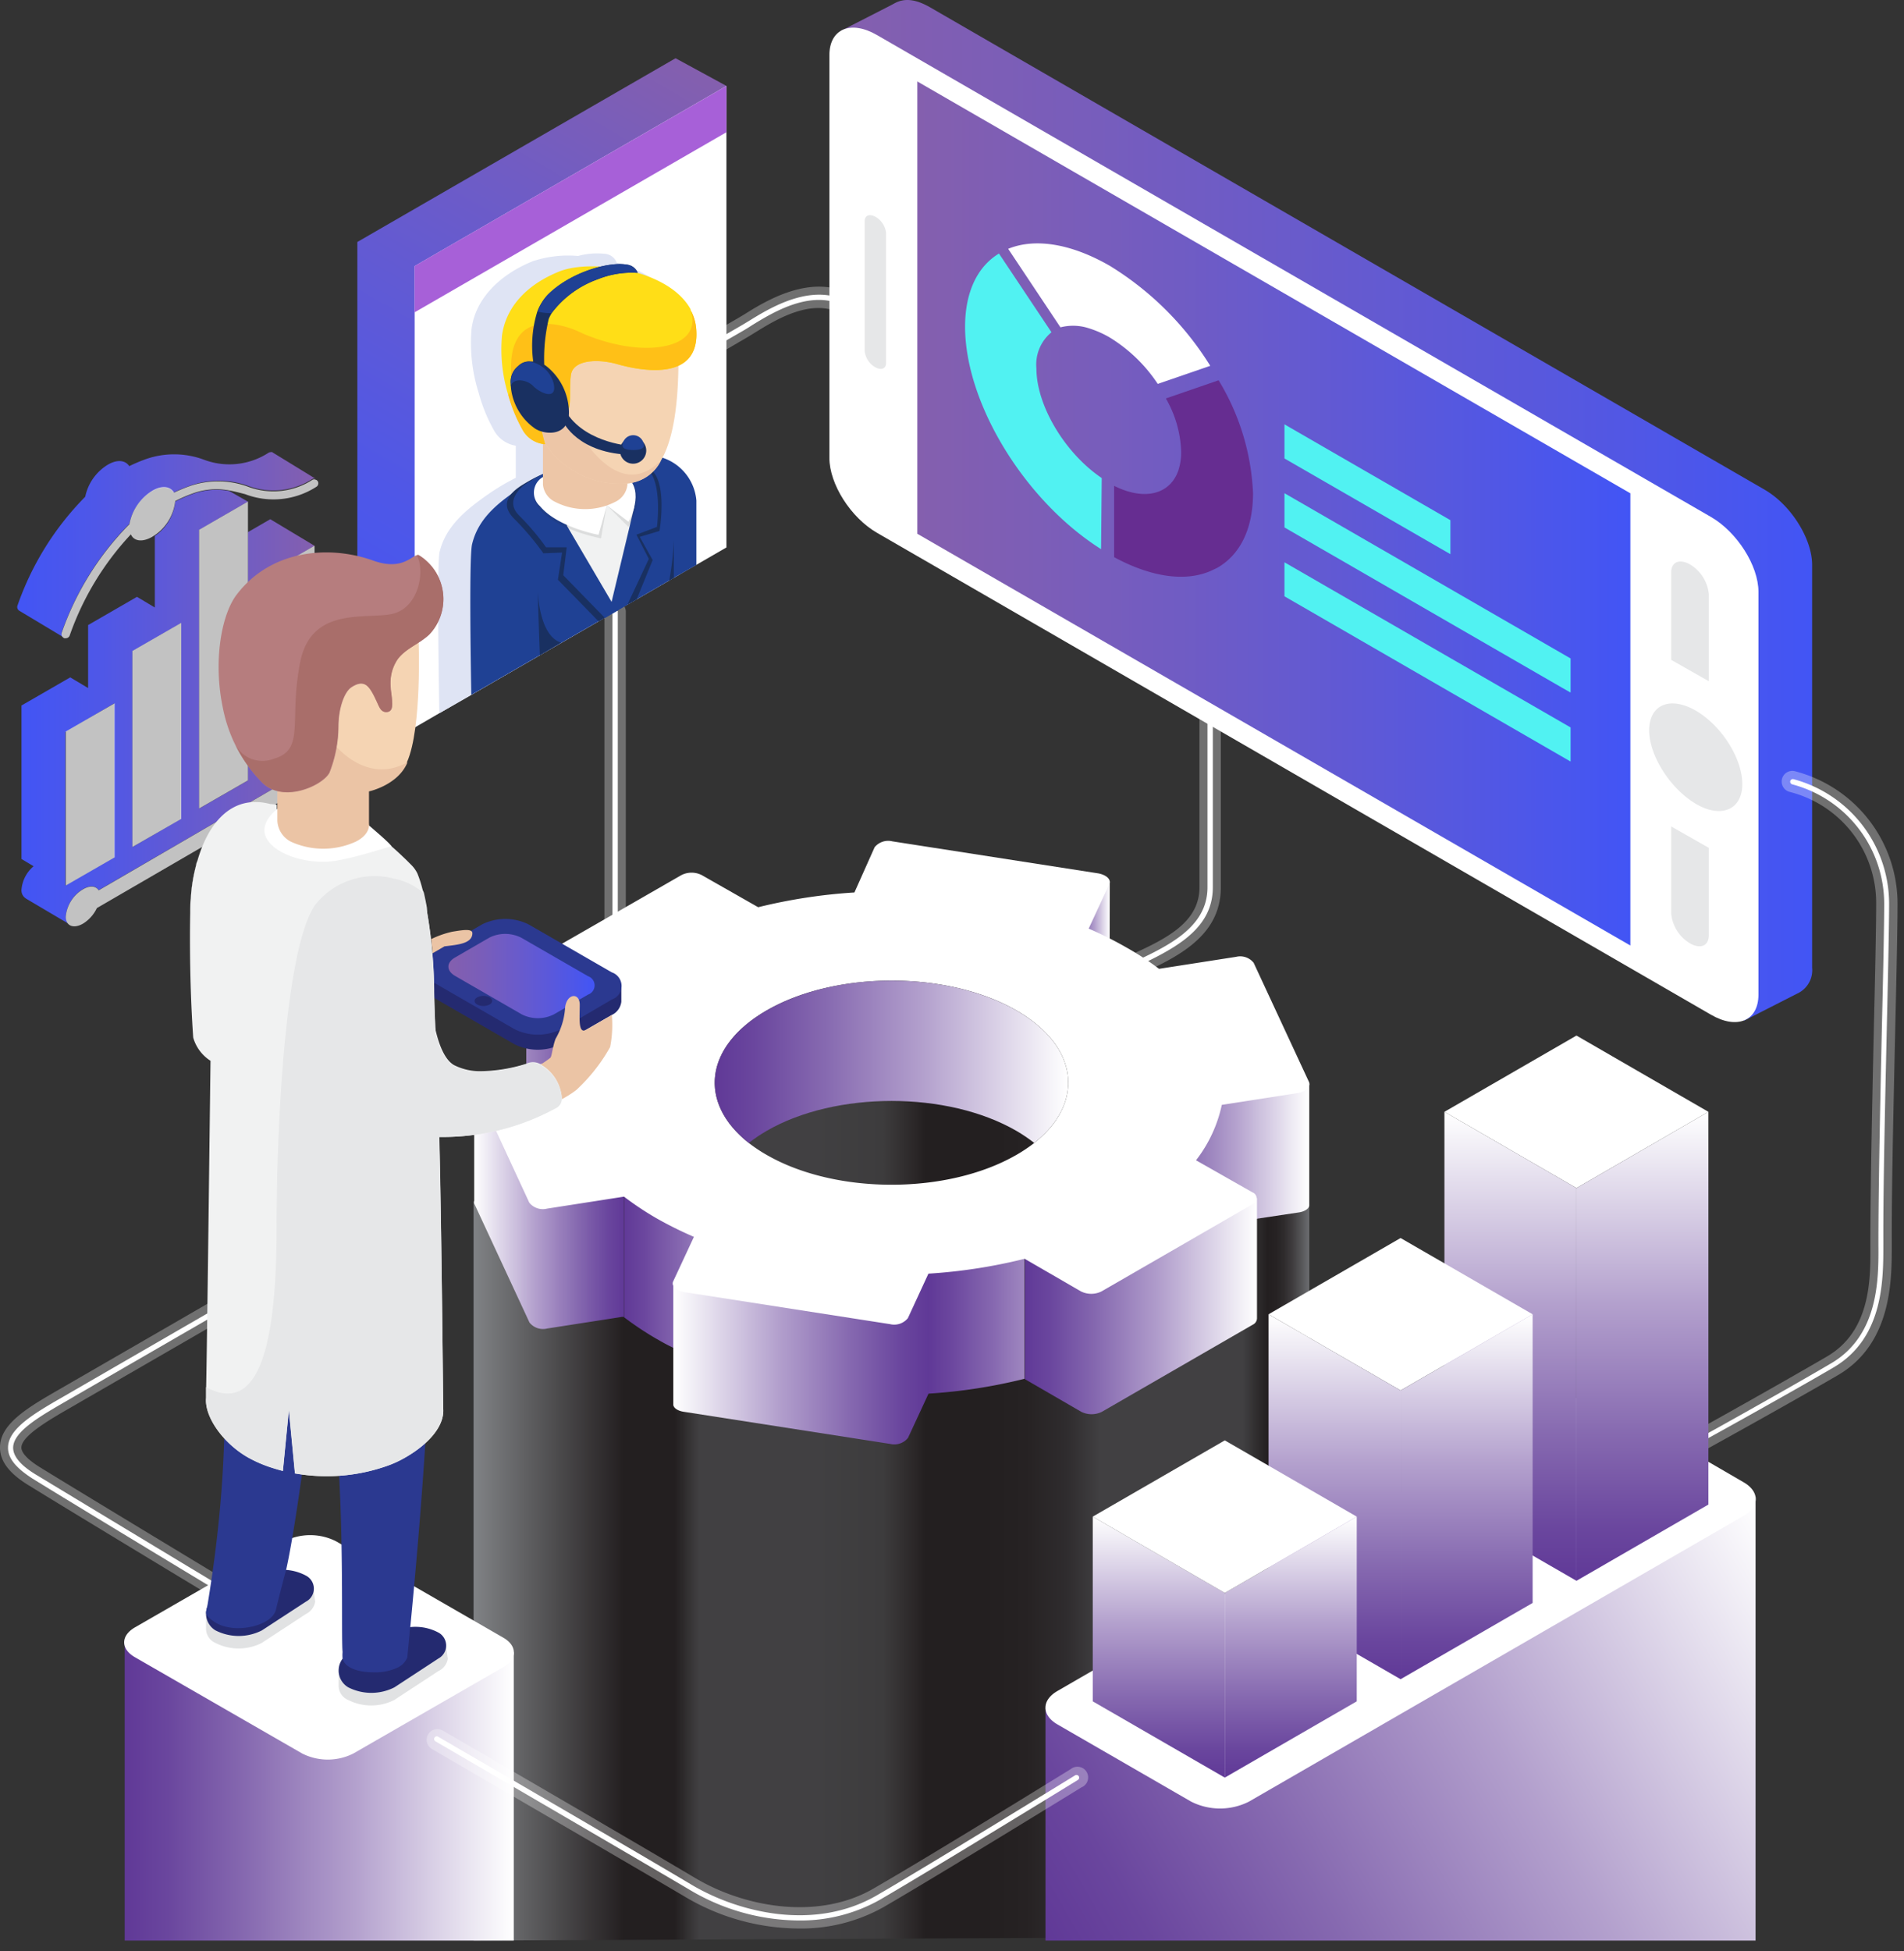 <svg xmlns="http://www.w3.org/2000/svg" width="163" height="167" fill="none"><rect width="100%" height="100%" fill="#333333" stroke="none"/><path fill="#fff" d="M52.66 78.826a.229.229 0 0 1-.228-.229V52.363a.229.229 0 1 1 .457 0v26.234a.229.229 0 0 1-.228.229ZM92.158 85.142a.23.23 0 0 1-.201-.119.239.239 0 0 1 .091-.311c1.245-.705 2.61-1.31 3.927-1.895 3.808-1.703 7.396-3.304 7.396-6.883V59.53a.229.229 0 1 1 .458 0v16.403c0 3.872-3.725 5.493-7.661 7.323-1.31.586-2.664 1.19-3.9 1.886a.22.22 0 0 1-.11 0Z"/><path fill="url(#a)" d="M40.541 102.836v63.251l71.545-.339v-62.619L86.419 80.922l-26.911 3.67-18.967 18.244Z" style="mix-blend-mode:color-dodge"/><path fill="#fff" d="m60.23 30.257-.219-.402 3.533-2.042.577-.348c1.748-1.08 5.382-3.331 8.467-1.629a.23.23 0 0 1 .092.311.219.219 0 0 1-.312.092c-2.846-1.575-6.206.503-8.01 1.61-.219.147-.42.266-.585.367l-3.542 2.041Z"/><g opacity=".3"><path fill="#fff" d="M92.158 85.829a.916.916 0 0 1-.448-1.712c1.3-.733 2.7-1.346 4.055-1.94 3.716-1.63 6.92-3.03 6.92-6.244V59.53a.914.914 0 1 1 1.83 0v16.403c0 4.412-4.073 6.197-8.018 7.918-1.309.577-2.664 1.172-3.89 1.831a.915.915 0 0 1-.449.147Z"/></g><g opacity=".3"><path fill="#fff" d="M52.66 79.513a.915.915 0 0 1-.915-.916V52.363a.915.915 0 0 1 1.83 0v26.234a.915.915 0 0 1-.914.916Z"/></g><path fill="url(#b)" d="M150.292 128.1v37.987H89.504v-19.9l60.788-18.087Z"/><path fill="#fff" d="M149.276 126.864c1.373.796 1.373 2.078 0 2.865l-42.344 24.458a5.487 5.487 0 0 1-4.97 0l-11.433-6.6c-1.373-.796-1.373-2.078 0-2.865l42.353-24.495a5.497 5.497 0 0 1 4.962 0l11.432 6.637Z"/><path fill="url(#c)" d="M30.592 20.71v38.857l4.906 2.7 2.05-5.41 15.753-9.767 1.401-.805 7.488-38.93-4.357-2.37L30.592 20.71Z"/><path fill="#fff" d="M35.498 22.77v39.497l2.114-1.226 2.737-1.575L58.208 49.15l1.4-.805 2.581-1.492V7.355L35.498 22.77Z"/><path fill="#A760D8" d="m35.489 26.733 26.7-15.415V7.356L35.49 22.77v3.963Z"/><path fill="#DFE4F4" d="m37.612 61.04 2.746-1.574 17.85-10.316v-5.812a4.128 4.128 0 0 0-1.996-3.341.54.54 0 0 0-.155-.092 6.06 6.06 0 0 0-.916-.503 6.23 6.23 0 0 0 .302-.66 21.264 21.264 0 0 0 1.145-7.112v-.65a2.663 2.663 0 0 0 1.51-1.766c.126-.527.16-1.073.1-1.611a4.256 4.256 0 0 0-.512-1.685.378.378 0 0 0 0-.082 5.811 5.811 0 0 0-2.142-2.16 9.47 9.47 0 0 0-1.043-.568 17.646 17.646 0 0 0-1.282-.494l-.421-.128a1.171 1.171 0 0 0-.915-.75 6.154 6.154 0 0 0-2.399.173 9.621 9.621 0 0 0-3.853.44c-2.746 1.098-4.934 3.157-5.264 5.821-.153 1.854.058 3.72.623 5.492.298 1.095.728 2.15 1.281 3.14a2.619 2.619 0 0 0 1.886 1.346v2.746c-.813.408-1.595.873-2.343 1.39-1.895 1.32-3.662 2.747-4.183 4.971-.22 1.026-.074 10.527-.019 13.786Z"/><path fill="#1F4194" d="m40.35 59.466 10.892-6.288.503-.284 1.968-1.144.788-.449 3.716-2.15 1.4-.797v-5.511a4.229 4.229 0 0 0-2.874-3.661 8.64 8.64 0 0 0-2.627-.604c-3.103-.23-7.552 1.748-9.776 3.313-1.83 1.236-3.405 2.545-3.918 4.66-.265.933-.128 9.94-.073 12.915Z"/><path fill="#193061" d="M44.029 44.408a23.6 23.6 0 0 1 2.49 2.948l1.602-.064-.358 2.325 3.479 3.56.503-.283 1.968-1.144.788-.449 1.373-3.368-1.108-1.987 1.693-.503s.65-3.762-.549-5.08a3.459 3.459 0 0 0-2.197-.705c-4.33-.32-6.609.375-8.97 1.83-1.364.843-1.85 1.795-.714 2.92Z"/><path fill="#1F4194" d="M44.422 44.097c.85.85 1.629 1.768 2.325 2.746h1.767l-.293 2.39 3.57 3.661 1.922-1.144 1.831-3.918-1.062-2.069 1.758-.668s.412-3.149-.495-4.577c-.097-.16-.225-.3-.375-.412a3.489 3.489 0 0 0-1.657-.43c-5.364-.503-7.579 1.035-8.732 1.758-.421.302-1.758 1.464-.559 2.663Z"/><path fill="#F1F2F2" d="m48.514 44.967 3.844 6.545 1.941-8.12-2.563-1.18-3.222 2.755Z"/><path fill="#231F20" d="m51.974 43.264 1.83 1.831s1.73-2.8 0-4.11c-1.922-1.565-1.83 2.38-1.83 2.28Z" opacity=".1"/><path fill="#fff" d="m51.974 43.264 1.831 1.392s1.501-2.6-.201-3.909c-1.987-1.538-1.63 2.618-1.63 2.517Z"/><path fill="#231F20" d="M46.482 41.058a1.749 1.749 0 0 0-.421 2.371c1.41 1.913 5.391 2.645 5.391 2.645l.495-2.837-5.465-2.179Z" opacity=".1"/><path fill="#fff" d="M46.473 40.83a1.545 1.545 0 0 0-.256 2.48c1.5 1.83 5.025 2.462 5.025 2.462l.705-2.498-5.474-2.444Z"/><path fill="#EDC6A7" d="M47.535 33.36a5.638 5.638 0 0 1 5.107 0 1.83 1.83 0 0 1 1.071 1.483v6.636a1.83 1.83 0 0 1-1.062 1.483 5.64 5.64 0 0 1-5.107 0 1.83 1.83 0 0 1-1.062-1.483v-6.636a1.831 1.831 0 0 1 1.053-1.483Z"/><path fill="#F5D4B3" d="M45.704 35.868a7.644 7.644 0 0 0 8.138 5.492 3.515 3.515 0 0 0 2.746-1.95c1.602-2.745 1.5-7.761 1.5-10.242 0 0 .33-2.508-6.681-3.103-3.195-.275-4.76 1.208-5.492 3.14a13.731 13.731 0 0 0-.211 6.663Z"/><path fill="#EDC6A7" d="M45.704 35.868a7.643 7.643 0 0 0 8.137 5.492 3.515 3.515 0 0 0 2.746-1.95c-4.283 4.285-7.99-4.219-7.99-4.219l-.715-5.034s-.915-.43-1.958-.916a13.73 13.73 0 0 0-.22 6.627Z"/><path fill="#FFDE17" d="M43.516 33.818c.284 1.02.686 2.003 1.2 2.93a2.398 2.398 0 0 0 1.95 1.272c-.916-3.25-1.008-5.73 0-5.428.86.265.914 3.048 1.757 2.745.576-.21.265-1.94.457-3.258s2.362-1.373 3.954-.916c1.593.458 7.195 1.758 6.765-3.057a3.953 3.953 0 0 0-.476-1.565.2.2 0 0 0 0-.073c-1.913-3.46-8.54-4.312-11.222-3.24-2.682 1.07-4.577 2.947-4.925 5.491-.153 1.719.03 3.45.54 5.099Z"/><path fill="#FFC017" d="M43.516 33.818c.284 1.02.686 2.003 1.2 2.929a2.398 2.398 0 0 0 1.95 1.272c-.916-3.25-1.008-5.73 0-5.428.86.266.914 3.048 1.757 2.746.576-.21.265-1.94.457-3.258s2.362-1.373 3.955-.916c1.592.458 7.194 1.758 6.764-3.057a3.953 3.953 0 0 0-.476-1.565c.147.375.705 2.206-1.684 2.947-2.746.833-6.334-.366-7.799-1.062-1.465-.695-4.1-1.327-5.263.43-1.163 1.758-.23 4.321-.86 4.962Z"/><path fill="#193061" d="m45.686 31.182.915.265c-.072-1.393.055-2.789.375-4.146.071-.175.157-.344.257-.504a8.504 8.504 0 0 1 3.945-2.893 7.773 7.773 0 0 1 3.423-.549 1.108 1.108 0 0 0-.915-.704c-1.52-.284-4.833.631-6.774 2.572a4.02 4.02 0 0 0-.915 1.446 9.85 9.85 0 0 0-.311 4.513Z"/><path fill="#1F4194" d="M46.043 26.669c.38.095.77.138 1.162.128a8.504 8.504 0 0 1 3.945-2.893 7.773 7.773 0 0 1 3.424-.549 1.108 1.108 0 0 0-.916-.704c-1.52-.284-4.833.631-6.773 2.572-.38.417-.666.91-.842 1.446Z"/><path fill="#193061" d="M48.221 36.106s1.227 2.746 5.914 2.82v-.751s-3.78-.165-5.566-2.746l-.348.677Z"/><path fill="#193061" d="M53.072 38.55a1.126 1.126 0 1 0 1.117-1.116 1.117 1.117 0 0 0-1.117 1.116Z"/><path fill="#1F4194" d="M53.292 38.12c0 .293.403.394.916.394.512 0 .915-.1.915-.394a.916.916 0 0 0-1.83 0Z"/><path fill="#193061" d="M43.727 32.866c-.005.06-.005.122 0 .183a4.888 4.888 0 0 0 2.123 3.661c.916.54 2.856.614 2.856-1.41a5.09 5.09 0 0 0-2.004-4.018 2.835 2.835 0 0 0-1.026-.347h-.292a1.29 1.29 0 0 0-1.016.384 1.695 1.695 0 0 0-.641 1.547Z"/><path fill="#1F4194" d="M43.727 32.866c-.005.06-.005.122 0 .183.174-.723 1.355-.595 1.931 0 .577.595 2.096 1.282 1.73-.265a2.545 2.545 0 0 0-1.995-1.831 1.29 1.29 0 0 0-1.016.384 1.694 1.694 0 0 0-.65 1.529Z"/><path fill="#193061" d="M46.217 56.08s-.174-4.642-.174-5.493c0 0 .082 3.817 1.986 4.412l-1.813 1.08ZM57.686 49.461v-3.203a25.651 25.651 0 0 1-.394 3.441l.394-.238Z"/><path fill="url(#d)" d="M151.052 41.9 79.655.645c-1.3-.75-2.243-.814-3.085-.357l-.339.184-4.229 2.16 3.58.915v33.3c0 2.243 1.83 5.118 4.073 6.408l70.738 40.843-1.107 3.268 4.741-2.416a2.2 2.2 0 0 0 1.108-2.133v-34.5c-.019-2.252-1.84-5.126-4.083-6.416Z"/><path fill="#fff" d="M146.475 44.244c2.243 1.3 4.065 4.174 4.065 6.407v34.473c0 2.251-1.831 3.02-4.065 1.72L75.078 45.6c-2.252-1.3-4.074-4.174-4.074-6.408V4.72c0-2.252 1.831-3.02 4.074-1.721l71.397 41.246Z"/><path fill="url(#e)" d="M139.574 42.221v38.701l-61.045-35.24V6.97l61.045 35.25Z"/><path fill="#E6E7E8" d="M145.176 60.821c2.196 1.272 3.981 4.082 3.981 6.288 0 2.207-1.83 2.957-3.981 1.685-2.152-1.273-3.991-4.092-3.991-6.289s1.785-2.956 3.991-1.684ZM144.681 48.308a3.344 3.344 0 0 1 1.611 2.536v7.46l-3.222-1.83v-7.488c0-.888.714-1.19 1.611-.678ZM144.681 80.739a3.337 3.337 0 0 1-1.611-2.545v-7.46l3.222 1.83v7.48c0 .915-.723 1.208-1.611.695ZM74.94 18.55a1.831 1.831 0 0 1 .916 1.382v11.13c0 .486-.394.65-.915.376a1.83 1.83 0 0 1-.916-1.382v-11.13c0-.486.394-.65.915-.376Z"/><path fill="#fff" d="m103.609 31.31-4.494 1.547a13.191 13.191 0 0 0-4.156-4 8.624 8.624 0 0 0-2.014-.842 4.374 4.374 0 0 0-2.16 0l-4.476-6.719c2.234-.915 5.29-.503 8.687 1.446a26.267 26.267 0 0 1 8.613 8.568Z"/><path fill="#662D91" d="M107.271 42.203c0 3.13-1.154 5.318-3.085 6.407l-.567.266c-2.133.915-5.017.549-8.239-1.19V41.58c2.618 1.31 4.779.723 5.493-1.3a5.006 5.006 0 0 0 .247-1.602 9.737 9.737 0 0 0-1.31-4.576l4.513-1.556a20.235 20.235 0 0 1 2.948 9.657Z"/><path fill="#51F2F2" d="m94.318 40.912-.055 6.087C87.764 42.9 82.62 34.55 82.62 27.96c0-3.01 1.09-5.171 2.902-6.26l4.494 6.737a3.57 3.57 0 0 0-1.29 3.094c0 3.185 2.444 7.258 5.592 9.382ZM124.168 44.519v2.91l-14.206-8.192v-2.92l14.206 8.202ZM134.457 56.354v2.91l-.064-.027-.678-.384-23.753-13.712v-2.93l24.495 14.143ZM134.457 62.258v2.92l-24.495-14.142v-2.911l24.495 14.133Z"/><path fill="url(#f)" d="M10.673 140.686v25.401h33.31v-24.669l-33.31-.732Z"/><path fill="#fff" d="M43.077 140.155c1.217.695 1.217 1.83 0 2.535l-12.815 7.378a4.854 4.854 0 0 1-4.403 0l-14.316-8.238c-1.218-.705-1.218-1.831 0-2.545l12.815-7.378a4.906 4.906 0 0 1 4.403 0l14.316 8.248Z"/><path fill="url(#g)" d="M22.756 65.91V49.132l4.174-2.417-3.79-2.279-1.913 1.108v21.254l-4.183 2.408V45.35l4.183-2.416-1.602-.915a5.903 5.903 0 0 0-3.221.292c-.48.175-.948.38-1.401.614a4.065 4.065 0 0 1-1.748 2.947v6.124l-1.529-.915-4.183 2.416v5.392l-1.529-.916-4.174 2.408v13.135l1.035.622a2.947 2.947 0 0 0-1.035 1.996.815.815 0 0 0 .357.75l.083.055 3.533 2.087a.916.916 0 0 1-.183-.604 3.04 3.04 0 0 1 1.483-2.334c.595-.348 1.098-.284 1.336.092L26.93 65.453l-1.648-.97-2.526 1.427ZM9.776 73.39l-4.183 2.407V62.652l4.183-2.453v13.19Zm5.703-3.295L11.332 72.5V55.722l4.184-2.407-.037 16.779Z"/><path fill="url(#h)" d="M27.03 40.985a.321.321 0 0 0-.274 0 6.151 6.151 0 0 1-5.575.577 7.424 7.424 0 0 0-4.997.036c-.458.165-.916.357-1.328.559-.31-.504-.997-.586-1.83-.12a4.265 4.265 0 0 0-1.95 2.793 24.87 24.87 0 0 0-5.794 9.29.366.366 0 0 0 .11.394l-3.753-2.252a.375.375 0 0 1-.147-.42 24.86 24.86 0 0 1 5.804-9.328 4.202 4.202 0 0 1 1.94-2.746c.806-.467 1.492-.385 1.83.128.432-.214.876-.403 1.328-.568a7.324 7.324 0 0 1 5.025 0 6.16 6.16 0 0 0 5.566-.576.357.357 0 0 1 .183-.055.388.388 0 0 1 .146 0l.055.045 3.662 2.243Z"/><g fill="#fff" opacity=".7"><path d="M9.813 60.19v13.19L5.63 75.787V62.606l4.183-2.416ZM15.516 53.306v16.779l-4.184 2.407V55.713l4.184-2.407ZM26.93 46.706v16.788l-1.648.952-2.526 1.455V49.123l4.174-2.417ZM21.227 42.926v23.863l-4.183 2.407V45.343l4.183-2.416Z"/><path d="M27.113 41.644a6.783 6.783 0 0 1-6.124.65c-.457-.119-.915-.238-1.364-.32a5.904 5.904 0 0 0-3.222.293c-.479.174-.947.38-1.4.613a12.87 12.87 0 0 0-1.748 1.062 14.728 14.728 0 0 0-2.087 1.83 24.458 24.458 0 0 0-5.2 8.614.357.357 0 0 1-.338.238.275.275 0 0 1-.12 0 .32.32 0 0 1-.118-.073.366.366 0 0 1-.11-.394 24.87 24.87 0 0 1 5.794-9.29 14.901 14.901 0 0 1 3.753-2.673c.43-.202.87-.394 1.327-.559a7.424 7.424 0 0 1 5.026 0 6.152 6.152 0 0 0 5.574-.576.32.32 0 0 1 .275 0 .293.293 0 0 1 .183.146.357.357 0 0 1-.1.44Z"/><path d="M15.003 42.853a4.064 4.064 0 0 1-1.748 2.947l-.23.147c-.86.494-1.592.366-1.83-.238a.988.988 0 0 1-.1-.385.78.78 0 0 1 0-.21 2.083 2.083 0 0 1 0-.33 4.264 4.264 0 0 1 1.95-2.792c.805-.466 1.491-.384 1.83.12.11.23.155.486.128.74ZM26.93 65.453v1.446L8.294 77.719a3.15 3.15 0 0 1-1.181 1.327c-.568.33-1.053.293-1.3 0a.916.916 0 0 1-.183-.605 3.039 3.039 0 0 1 1.483-2.334c.595-.347 1.098-.283 1.336.092L26.93 65.453Z"/></g><path fill="url(#i)" d="M112.086 92.794v10.344c0 .293-.385.558-.916.631l-6.581.989a9.93 9.93 0 0 1-.385 1.4l-7.698-6.407 3.369-6.664 1.83-3.606 10.381 3.313Z"/><path fill="url(#j)" d="m95.005 75.43-.018 10.17-3.112-5.923 3.13-4.247Z"/><path fill="url(#k)" d="M107.609 102.534v10.307a.61.61 0 0 1-.105.314.613.613 0 0 1-.252.216l-12.924 7.461a1.984 1.984 0 0 1-1.758 0l-4.824-2.792v-10.335l1.83-.466 18.033-4.705Z"/><path fill="url(#l)" d="M87.71 107.706v10.297a45.606 45.606 0 0 1-8.239 1.273v-10.298l2.371-2.865 5.868 1.593Z"/><path fill="url(#m)" d="M53.42 102.405v10.298h-.164l-6.408.998a1.484 1.484 0 0 1-1.52-.513L40.597 103a.44.44 0 0 1 0-.183v-10.28l8.239 6.317 4.585 3.551Z"/><path fill="url(#n)" d="M45.054 82.78v8.504l3.625 1.245 3.149-6.087-3.149-3.524-3.625-.138Z"/><path fill="url(#o)" d="m60.688 105.371-1.245 10.811a55.309 55.309 0 0 1-1.83-.843c-.614-.292-.97-.503-1.437-.768a26.453 26.453 0 0 1-2.746-1.831v-10.334l7.258 2.965Z"/><path fill="url(#p)" d="M79.49 108.895v10.38l-1.758 3.79a1.503 1.503 0 0 1-1.528.513l-17.648-2.747c-.522-.073-.916-.329-.916-.622V109.93l8.696-.412 13.154-.623Z"/><path fill="#fff" d="m112.058 92.593-4.732-10.188a1.473 1.473 0 0 0-1.511-.513l-6.59 1.026a24.412 24.412 0 0 0-2.801-1.831 32.052 32.052 0 0 0-3.222-1.611l1.766-3.808c.174-.385-.22-.769-.915-.915l-17.657-2.746a1.5 1.5 0 0 0-1.52.503l-1.73 3.872a46.386 46.386 0 0 0-8.238 1.263L60.084 74.9a1.922 1.922 0 0 0-1.757 0l-12.852 7.387a.54.54 0 0 0 0 1.016l4.824 2.746a11.717 11.717 0 0 0-2.197 4.742l-6.6 1.016c-.659.11-1.052.503-.915.915l4.723 10.206a1.486 1.486 0 0 0 1.52.513l6.59-1.025a26.286 26.286 0 0 0 2.746 1.83 32.324 32.324 0 0 0 3.24 1.611l-1.775 3.808c-.174.385.22.769.915.916l17.648 2.746a1.506 1.506 0 0 0 1.529-.513l1.758-3.808a45.693 45.693 0 0 0 8.238-1.272l4.824 2.792a1.984 1.984 0 0 0 1.757 0l12.925-7.46a.546.546 0 0 0 .357-.508.546.546 0 0 0-.357-.509l-4.833-2.746a11.739 11.739 0 0 0 2.206-4.741l6.6-1.025c.64-.165 1.034-.559.86-.943Zm-25.035 6.243c-5.913 3.414-15.488 3.414-21.401 0a12.9 12.9 0 0 1-1.52-1.016c-4.338-3.424-3.835-8.239 1.53-11.342 5.903-3.405 15.478-3.405 21.382 0 5.355 3.094 5.858 7.909 1.529 11.342-.483.373-.99.712-1.52 1.016Z"/><path fill="url(#q)" d="M88.543 97.82c-.486-.38-.997-.725-1.53-1.035-5.903-3.414-15.478-3.414-21.382 0-.532.31-1.043.655-1.528 1.035-4.34-3.424-3.836-8.238 1.528-11.342 5.904-3.405 15.479-3.405 21.383 0 5.355 3.094 5.858 7.91 1.529 11.342Z"/><path fill="#fff" d="M68.359 164.366a18.468 18.468 0 0 1-9.41-2.682c-4.659-2.746-21.483-12.54-21.648-12.641a.227.227 0 0 1-.133-.233.234.234 0 0 1 .03-.091.238.238 0 0 1 .15-.109.234.234 0 0 1 .182.039c.165.101 16.989 9.859 21.648 12.641 3.982 2.38 10.536 4.037 15.9.916 4.87-2.829 16.833-10.188 16.961-10.261a.226.226 0 0 1 .174-.027.23.23 0 0 1 .064.42c-.119.073-12.1 7.433-16.961 10.261a13.835 13.835 0 0 1-6.957 1.767ZM144.105 124.301a.254.254 0 0 1-.117-.033.25.25 0 0 1-.085-.086.261.261 0 0 1-.027-.086.231.231 0 0 1 .119-.226c.082 0 8.439-4.65 12.76-7.185 4.101-2.398 4.073-7.259 4.055-10.161v-.329c0-4.44.155-11.9.302-18.463.11-4.577.192-8.568.192-10.398a10.58 10.58 0 0 0-7.881-10.207.237.237 0 0 1-.156-.292.23.23 0 0 1 .284-.147 11.04 11.04 0 0 1 8.174 10.61c0 1.83-.082 5.812-.192 10.407-.147 6.572-.32 14.023-.302 18.453v.33c0 3.002.046 8.027-4.275 10.554-4.32 2.526-12.696 7.149-12.815 7.195a.27.27 0 0 1-.036.064ZM20.623 137.299h-.11c-.137-.083-13.483-8.129-17.72-10.746-1.429-.916-2.115-1.749-2.106-2.655 0-1.648 2.334-2.984 4.787-4.394l13.547-7.826a.228.228 0 0 1 .318.256.232.232 0 0 1-.089.138l-13.547 7.826c-2.233 1.291-4.577 2.618-4.577 4.009 0 .723.623 1.483 1.886 2.261a9017.296 9017.296 0 0 0 17.749 10.71.227.227 0 0 1-.012.398.237.237 0 0 1-.126.023Z"/><g opacity=".3"><path fill="#fff" d="m60.579 30.852-.916-1.593 3.534-2.04.567-.34c1.83-1.144 5.721-3.533 9.154-1.638a.922.922 0 1 1-.916 1.602c-2.508-1.382-5.63.549-7.323 1.593l-.613.375-3.487 2.041Z"/></g><g opacity=".3"><path fill="#fff" d="M68.359 165.052a19.216 19.216 0 0 1-9.767-2.746c-4.65-2.746-21.474-12.531-21.639-12.632a.913.913 0 0 1 .236-1.651.912.912 0 0 1 .68.068c.173.101 16.998 9.867 21.666 12.65 4.119 2.453 10.417 3.661 15.204.915 4.787-2.746 16.815-10.178 16.934-10.252a.914.914 0 0 1 1.357.257.917.917 0 0 1-.442 1.309c-.119.073-12.1 7.442-16.98 10.27a14.432 14.432 0 0 1-7.25 1.812Z"/></g><g opacity=".3"><path fill="#fff" d="M144.105 124.987a.91.91 0 0 1-.875-.687.914.914 0 0 1 .435-1.025c.083 0 8.431-4.659 12.751-7.185 3.753-2.197 3.726-6.627 3.707-9.556v-.339c0-4.439.156-11.9.302-18.481.11-4.577.193-8.55.193-10.38a9.806 9.806 0 0 0-7.396-9.556.915.915 0 1 1 .53-1.749 11.72 11.72 0 0 1 8.696 11.305c0 1.83-.082 5.822-.192 10.426-.146 6.572-.32 14.014-.302 18.426v.329c0 2.948.046 8.431-4.577 11.159-4.339 2.535-12.714 7.158-12.815 7.203a.911.911 0 0 1-.457.11Z"/></g><g opacity=".3"><path fill="#fff" d="M20.623 137.985a.913.913 0 0 1-.467-.128c-.137-.082-13.483-8.128-17.72-10.746-1.658-1.016-2.454-2.078-2.436-3.25 0-2.041 2.508-3.469 5.126-4.979l13.548-7.826a.918.918 0 1 1 .915 1.592L6.05 120.465c-1.877 1.08-4.202 2.426-4.22 3.424 0 .448.55 1.043 1.556 1.666 4.238 2.608 17.575 10.654 17.712 10.737a.915.915 0 0 1 .311 1.254.914.914 0 0 1-.787.439Z"/></g><path fill="#242A70" d="M52.386 84.428v.119l-7.103-4.1a4.458 4.458 0 0 0-4.028 0l-3.936 2.27h-1.217v1.464a1.418 1.418 0 0 0 .815 1.08l7.103 4.1a4.458 4.458 0 0 0 4.027 0l4.32-2.49a1.437 1.437 0 0 0 .825-1.143v-1.3h-.806Z"/><path fill="#2B3990" d="M48.056 88.071a4.458 4.458 0 0 1-4.027 0l-7.103-4.1a1.227 1.227 0 0 1 0-2.326l4.32-2.517a4.458 4.458 0 0 1 4.028 0l7.103 4.092a1.227 1.227 0 0 1 0 2.325l-4.32 2.526Z"/><path fill="url(#r)" d="M47.416 86.817a3.067 3.067 0 0 1-2.746 0l-5.712-3.295c-.76-.44-.76-1.145 0-1.575l2.92-1.693a3.047 3.047 0 0 1 2.746 0l5.72 3.295a.833.833 0 0 1 0 1.574l-2.928 1.694Z"/><path fill="#242A70" d="M41.914 85.362c.293.164.293.439 0 .613a1.2 1.2 0 0 1-1.061 0c-.293-.174-.293-.449 0-.613a1.144 1.144 0 0 1 1.061 0Z"/><path fill="#EBC4A5" d="M45.054 91.742a9.045 9.045 0 0 0 2.069-1.218c.137-.192.174-.915.44-1.62a6.014 6.014 0 0 0 .814-2.645c.119-1.236 1.254-1.355 1.254-.266 0 1.09-.156 2.536.55 2.142l2.196-1.263a9.72 9.72 0 0 1-.146 2.746 14.893 14.893 0 0 1-2.884 3.661 8.63 8.63 0 0 1-3.176 1.529l-1.117-3.066Z"/><path fill="#E1E2E3" d="m37.658 140.795-.119-.091a3.994 3.994 0 0 0-3.771.192l-3.955 2.307-.823-.183v1.281a1.326 1.326 0 0 0 .814 1.19 4.369 4.369 0 0 0 3.955 0l3.77-2.471a1.407 1.407 0 0 0 .806-1.053l-.155-1.089-.522-.083Z"/><path fill="#242A70" d="m37.539 141.94-3.771 2.471a4.369 4.369 0 0 1-3.955 0 1.673 1.673 0 0 1-.602-2.271c.144-.253.352-.464.602-.612a29.967 29.967 0 0 1 4.183-1.986 4.17 4.17 0 0 1 3.588.21 1.267 1.267 0 0 1 .61 1.107 1.26 1.26 0 0 1-.655 1.081Z"/><path fill="#E1E2E3" d="m26.308 135.935-.12-.083a4.003 4.003 0 0 0-3.77.183l-3.964 2.289-.815-.119v1.217a1.337 1.337 0 0 0 .806 1.19 4.375 4.375 0 0 0 3.963 0l3.771-2.471a1.451 1.451 0 0 0 .806-1.062l-.146-1.089-.531-.055Z"/><path fill="#242A70" d="m26.189 137.079-3.772 2.462a4.376 4.376 0 0 1-3.963 0 1.667 1.667 0 0 1-.815-1.437 1.677 1.677 0 0 1 .815-1.437 31.403 31.403 0 0 1 4.192-2.014 4.203 4.203 0 0 1 3.588.22 1.254 1.254 0 0 1-.045 2.206Z"/><path fill="#2B3990" d="M17.73 138.288a3.212 3.212 0 0 0 1.923.997c1.3.257 3.661-.256 3.973-1.538.31-1.281.704-2.801.86-3.35.76-3.359 1.904-11.625 2.645-18.884 0-.357.083-.704.12-1.052.082.238.164.476.247.732 2.26 7.186 1.647 24.266 1.83 26.198a3.114 3.114 0 0 0 0 .558c.238.915 1.611 1.172 2.536 1.172.772.048 1.543-.1 2.242-.431.341-.178.61-.469.76-.823l.202-2.069c0-.183.018-.357.055-.522 1.098-11.387 1.83-22.069 1.693-28.376-.036-3.463-.25-6.921-.64-10.362l-.056-.366a34.695 34.695 0 0 0-6.737 1.108c-.137-1.016-.586.183-.586.183l-10.014-1.089h-.228v.54c0 .274 0 .97-.064 1.739v5.492c.1 3.725 2.013 12.815-.751 29.364-.092.403-.156.531-.01.779Z"/><path fill="#D6D6D6" d="M16.34 76.922c.064-.97.217-1.932.457-2.874a12.036 12.036 0 0 0-.458 2.874Z"/><path fill="#F1F2F2" d="M37.942 120.539c.128 1.501-1.227 3.03-3.213 4.183-.525.31-1.08.564-1.657.76a15.485 15.485 0 0 1-7.149.723l-.668-.101-.522-5.437-.512 5.227-1.08-.321a9.95 9.95 0 0 1-1.932-.851c-2.114-1.217-3.716-3.478-3.56-5.089v-.916c.1-4.888.365-27.763.375-27.927a3.497 3.497 0 0 1-1.483-1.987c-.385-5.492-.257-10.636-.257-10.636 0-.403 0-.833.046-1.254.065-.97.218-1.932.458-2.874 0-.138.082-.275.119-.394.915-3.185 2.929-5.693 6.224-4.833.19.012.38.033.568.064v.421c.265-.082.503-.146.723-.192l.522-.1c.125-.01.25-.01.375 0l.293.1 5.913 2.133s.412-.376 3.067 2.178c.21.193.42.412.659.65.198.204.362.439.485.696a9.89 9.89 0 0 1 .512 1.693c.092.403.183.842.266 1.318.408 2.288.628 4.606.659 6.93 0 1.098.064 2.334.11 3.661 0 .668 0 1.346.064 2.041.055 1.776.137 3.607.192 5.337 0 .42 0 .915.055 1.602.192 6.499.348 23.195.348 23.195Z"/><path fill="#fff" d="M23.836 69.16s-1.83 1.263-.97 2.673c.86 1.41 3.661 2.206 5.922 1.83 2.023-.347 4.476-1.217 4.705-1.217.229 0-1.94-1.83-1.94-1.83l-7.717-1.456Z"/><path fill="#F5D4B3" d="M34.848 65.215c-.098.239-.227.463-.385.668-1.711 2.215-4.998 2.334-7.039 1.776-.851-.23-.988-2.563-.915-5.218.174-3.771.915-8.238.915-8.238l8.412.577s.302 7.505-.988 10.435Z"/><path fill="#EBC4A5" d="m28.459 63.503-1.877-1.044c0 .778-.055 1.53 0 2.197v.668c0 .303.064.577.101.834l-2.938-.916v5.016a2.131 2.131 0 0 0 1.153 1.776 6.691 6.691 0 0 0 5.556 0c1.318-.659 1.135-1.556 1.135-1.556v-2.746s2.5-.531 3.296-2.49c-3.69 2.032-6.426-1.739-6.426-1.739Z"/><path fill="#B67D7E" d="M36.724 54.331c-.915.824-1.931 1.144-2.645 2.041-1.465 1.831.21 4.376-.915 4.577-1.126.202-.98-3.524-3.085-2.114-.577.384-1.099 1.748-1.099 3.368a10.984 10.984 0 0 1-.778 3.954c-.631 1.126-3.963 2.6-5.73.843a12.597 12.597 0 0 1-2.499-3.607 12.89 12.89 0 0 1-.915-2.91c-.815-3.992-.082-7.946 1.227-9.621 2.892-3.771 7.798-4.238 11.588-2.91 2.48.914 3.323-.34 3.817-.431a.218.218 0 0 1 .174 0 4.403 4.403 0 0 1 .86 6.81Z"/><path fill="#A96E6A" d="M36.724 54.331c-.915.824-1.931 1.144-2.645 2.041a3.871 3.871 0 0 0-.577 2.984c.092.852.192 1.483-.357 1.566-.549.082-.659-.376-.915-.916-.577-1.217-1.007-1.995-2.179-1.199-.576.385-1.098 1.748-1.098 3.369a10.983 10.983 0 0 1-.778 3.954c-.632 1.126-3.964 2.6-5.73.842a12.1 12.1 0 0 1-2.307-3.25 2.636 2.636 0 0 0 3.295 1.218c2.746-.778 1.264-3.286 2.27-8.293 1.007-5.007 6.097-3.497 8.147-4.183 2.05-.687 2.536-3.662 1.83-4.943a.219.219 0 0 1 .175 0 4.403 4.403 0 0 1 .87 6.81Z"/><path fill="#F1F2F2" d="M48.093 93.92a.914.914 0 0 1-.53.934 20.183 20.183 0 0 1-9.95 2.453c-5.1-.293-9.154-7.936-10.207-13.172a3.664 3.664 0 0 1-.128-.97c0-2.554 2.078-5.822 4.632-7.323a5.072 5.072 0 0 1 1.83-.668 2.188 2.188 0 0 1 2.545 1.226c.092.403.183.842.265 1.318v.064s-.238 6.509.77 10.509c.338 1.382.841 2.462 1.546 2.865a4.934 4.934 0 0 0 2.408.522c1.29-.034 2.569-.25 3.798-.641a1.263 1.263 0 0 1 1.319.128 3.57 3.57 0 0 1 1.702 2.755Z"/><path fill="#EBC4A5" d="M38.72 79.741c.842-.137 1.72-.293 1.72.129 0 .915-1.336.988-2.389 1.125l-1.006.586-.129-1.208a8.127 8.127 0 0 1 1.804-.632Z"/><path fill="#E6E7E8" d="M48.093 93.92a.916.916 0 0 1-.53.934 20.184 20.184 0 0 1-9.95 2.453c.173 6.536.329 23.232.329 23.232.183 2.197-2.81 4.247-4.87 4.943a15.627 15.627 0 0 1-7.826.622l-.522-5.437-.512 5.227a12.722 12.722 0 0 1-3.012-1.172c-2.114-1.218-3.716-3.478-3.56-5.089v-.916c4.915 2.673 6.04-4.805 6.04-13.73s.779-24.33 3.406-27.671a6.48 6.48 0 0 1 6.609-2.124 5.31 5.31 0 0 1 2.544 1.236c.092.403.183.842.266 1.318.408 2.288.628 4.605.659 6.93 0 1.097.064 2.333.11 3.66.338 1.383.842 2.463 1.547 2.866a4.934 4.934 0 0 0 2.407.521c1.29-.034 2.569-.25 3.799-.64a1.262 1.262 0 0 1 1.318.128 3.57 3.57 0 0 1 1.748 2.71Z"/><path fill="#fff" d="m146.256 95.156-11.296 6.526-11.304-6.526 11.304-6.527 11.296 6.527Z"/><path fill="url(#s)" d="M134.96 101.682v33.612l11.296-6.526V95.156l-11.296 6.526Z"/><path fill="url(#t)" d="m123.656 95.156 11.304 6.526v33.612l-11.304-6.526V95.156Z"/><path fill="#fff" d="m131.207 112.484-11.304 6.517-11.305-6.517 11.305-6.527 11.304 6.527Z"/><path fill="url(#u)" d="M131.207 137.189v-24.705l-11.304 6.517v24.715l11.304-6.527Z"/><path fill="url(#v)" d="M108.598 112.484v24.705l11.305 6.527v-24.715l-11.305-6.517Z"/><path fill="url(#w)" d="M116.15 129.802v15.808l-11.296 6.527v-15.809l11.296-6.526Z"/><path fill="url(#x)" d="m93.55 129.802 11.304 6.526v15.809L93.55 145.61v-15.808Z"/><path fill="#fff" d="m116.15 129.802-11.296 6.527-11.304-6.527 11.304-6.526 11.296 6.526Z"/><defs><linearGradient id="a" x1="40.541" x2="112.086" y1="123.504" y2="123.504" gradientUnits="userSpaceOnUse"><stop stop-color="#808285"/><stop offset=".18" stop-color="#231F20"/><stop offset=".24" stop-color="#231F20"/><stop offset=".25" stop-color="#2C292A"/><stop offset=".27" stop-color="#414042"/><stop offset=".41" stop-color="#414042"/><stop offset=".49" stop-color="#3D3C3D"/><stop offset=".53" stop-color="#2A2627"/><stop offset=".54" stop-color="#231F20"/><stop offset=".6" stop-color="#231F20"/><stop offset=".61" stop-color="#231F20"/><stop offset=".66" stop-color="#262223"/><stop offset=".71" stop-color="#2F2C2E"/><stop offset=".75" stop-color="#414042"/><stop offset=".92" stop-color="#414042"/><stop offset=".95" stop-color="#231F20"/><stop offset=".96" stop-color="#262223"/><stop offset=".97" stop-color="#2F2C2D"/><stop offset=".98" stop-color="#3F3C3E"/><stop offset=".99" stop-color="#545456"/><stop offset="1" stop-color="#6D6E71"/></linearGradient><linearGradient id="b" x1="92.79" x2="154.833" y1="171.78" y2="135.963" gradientUnits="userSpaceOnUse"><stop stop-color="#603997"/><stop offset=".11" stop-color="#6A469E"/><stop offset=".31" stop-color="#8669B0"/><stop offset=".59" stop-color="#B3A0CD"/><stop offset=".92" stop-color="#F0EDF5"/><stop offset="1" stop-color="#fff"/></linearGradient><linearGradient id="c" x1="28.34" x2="58.849" y1="58.267" y2="5.433" gradientUnits="userSpaceOnUse"><stop stop-color="#4255F5"/><stop offset=".26" stop-color="#4E57E8"/><stop offset=".73" stop-color="#6F5CC5"/><stop offset="1" stop-color="#845FAE"/></linearGradient><linearGradient id="d" x1="71.956" x2="155.116" y1="43.676" y2="43.676" gradientUnits="userSpaceOnUse"><stop stop-color="#845FAE"/><stop offset=".25" stop-color="#785DBB"/><stop offset=".72" stop-color="#5858DD"/><stop offset="1" stop-color="#4255F5"/></linearGradient><linearGradient id="e" x1="78.529" x2="139.574" y1="43.951" y2="43.951" gradientUnits="userSpaceOnUse"><stop stop-color="#845FAE"/><stop offset=".25" stop-color="#785DBB"/><stop offset=".72" stop-color="#5858DD"/><stop offset="1" stop-color="#4255F5"/></linearGradient><linearGradient id="f" x1="10.673" x2="43.983" y1="153.382" y2="153.382" gradientUnits="userSpaceOnUse"><stop stop-color="#603997"/><stop offset=".11" stop-color="#6A469E"/><stop offset=".31" stop-color="#8669B0"/><stop offset=".59" stop-color="#B3A0CD"/><stop offset=".92" stop-color="#F0EDF5"/><stop offset="1" stop-color="#fff"/></linearGradient><linearGradient id="g" x1="1.84" x2="26.93" y1="60.446" y2="60.446" gradientUnits="userSpaceOnUse"><stop stop-color="#4255F5"/><stop offset=".26" stop-color="#4E57E8"/><stop offset=".73" stop-color="#6F5CC5"/><stop offset="1" stop-color="#845FAE"/></linearGradient><linearGradient id="h" x1="1.474" x2="27.031" y1="46.587" y2="46.587" gradientUnits="userSpaceOnUse"><stop stop-color="#4255F5"/><stop offset=".26" stop-color="#4E57E8"/><stop offset=".73" stop-color="#6F5CC5"/><stop offset="1" stop-color="#845FAE"/></linearGradient><linearGradient id="i" x1="96.506" x2="112.086" y1="97.847" y2="97.847" gradientUnits="userSpaceOnUse"><stop stop-color="#603997"/><stop offset=".11" stop-color="#6A469E"/><stop offset=".31" stop-color="#8669B0"/><stop offset=".59" stop-color="#B3A0CD"/><stop offset=".92" stop-color="#F0EDF5"/><stop offset="1" stop-color="#fff"/></linearGradient><linearGradient id="j" x1="91.874" x2="95.005" y1="80.51" y2="80.51" gradientUnits="userSpaceOnUse"><stop stop-color="#603997"/><stop offset=".11" stop-color="#6A469E"/><stop offset=".31" stop-color="#8669B0"/><stop offset=".59" stop-color="#B3A0CD"/><stop offset=".92" stop-color="#F0EDF5"/><stop offset="1" stop-color="#fff"/></linearGradient><linearGradient id="k" x1="87.71" x2="107.609" y1="111.76" y2="111.76" gradientUnits="userSpaceOnUse"><stop stop-color="#603997"/><stop offset=".11" stop-color="#6A469E"/><stop offset=".31" stop-color="#8669B0"/><stop offset=".59" stop-color="#B3A0CD"/><stop offset=".92" stop-color="#F0EDF5"/><stop offset="1" stop-color="#fff"/></linearGradient><linearGradient id="l" x1="79.49" x2="87.71" y1="112.694" y2="112.694" gradientUnits="userSpaceOnUse"><stop stop-color="#603997"/><stop offset=".23" stop-color="#6B469E"/><stop offset=".67" stop-color="#8668B0"/><stop offset="1" stop-color="#9F87C0"/></linearGradient><linearGradient id="m" x1="40.541" x2="53.42" y1="103.138" y2="103.138" gradientUnits="userSpaceOnUse"><stop stop-color="#fff"/><stop offset=".08" stop-color="#F0EDF5"/><stop offset=".41" stop-color="#B3A0CD"/><stop offset=".69" stop-color="#8669B0"/><stop offset=".89" stop-color="#6A469E"/><stop offset="1" stop-color="#603997"/></linearGradient><linearGradient id="n" x1="45.054" x2="51.828" y1="87.659" y2="87.659" gradientUnits="userSpaceOnUse"><stop stop-color="#9F87C0"/><stop offset=".33" stop-color="#8668B0"/><stop offset=".77" stop-color="#6B469E"/><stop offset="1" stop-color="#603997"/></linearGradient><linearGradient id="o" x1="53.42" x2="60.688" y1="109.289" y2="109.289" gradientUnits="userSpaceOnUse"><stop stop-color="#603997"/><stop offset=".23" stop-color="#6B469E"/><stop offset=".67" stop-color="#8668B0"/><stop offset="1" stop-color="#9F87C0"/></linearGradient><linearGradient id="p" x1="57.64" x2="79.49" y1="116.255" y2="116.255" gradientUnits="userSpaceOnUse"><stop stop-color="#fff"/><stop offset=".08" stop-color="#F0EDF5"/><stop offset=".41" stop-color="#B3A0CD"/><stop offset=".69" stop-color="#8669B0"/><stop offset=".89" stop-color="#6A469E"/><stop offset="1" stop-color="#603997"/></linearGradient><linearGradient id="q" x1="61.192" x2="91.453" y1="90.872" y2="90.872" gradientUnits="userSpaceOnUse"><stop stop-color="#603997"/><stop offset=".11" stop-color="#6A469E"/><stop offset=".31" stop-color="#8669B0"/><stop offset=".59" stop-color="#B3A0CD"/><stop offset=".92" stop-color="#F0EDF5"/><stop offset="1" stop-color="#fff"/></linearGradient><linearGradient id="r" x1="38.399" x2="50.903" y1="83.54" y2="83.54" gradientUnits="userSpaceOnUse"><stop stop-color="#845FAE"/><stop offset=".25" stop-color="#785DBB"/><stop offset=".72" stop-color="#5858DD"/><stop offset="1" stop-color="#4255F5"/></linearGradient><linearGradient id="s" x1="140.608" x2="140.608" y1="135.294" y2="95.156" gradientUnits="userSpaceOnUse"><stop stop-color="#603997"/><stop offset=".11" stop-color="#6A469E"/><stop offset=".31" stop-color="#8669B0"/><stop offset=".59" stop-color="#B3A0CD"/><stop offset=".92" stop-color="#F0EDF5"/><stop offset="1" stop-color="#fff"/></linearGradient><linearGradient id="t" x1="129.303" x2="129.303" y1="135.294" y2="95.156" gradientUnits="userSpaceOnUse"><stop stop-color="#603997"/><stop offset=".11" stop-color="#6A469E"/><stop offset=".31" stop-color="#8669B0"/><stop offset=".59" stop-color="#B3A0CD"/><stop offset=".92" stop-color="#F0EDF5"/><stop offset="1" stop-color="#fff"/></linearGradient><linearGradient id="u" x1="125.55" x2="125.55" y1="143.716" y2="112.484" gradientUnits="userSpaceOnUse"><stop stop-color="#603997"/><stop offset=".11" stop-color="#6A469E"/><stop offset=".31" stop-color="#8669B0"/><stop offset=".59" stop-color="#B3A0CD"/><stop offset=".92" stop-color="#F0EDF5"/><stop offset="1" stop-color="#fff"/></linearGradient><linearGradient id="v" x1="114.255" x2="114.255" y1="143.716" y2="112.484" gradientUnits="userSpaceOnUse"><stop stop-color="#603997"/><stop offset=".11" stop-color="#6A469E"/><stop offset=".31" stop-color="#8669B0"/><stop offset=".59" stop-color="#B3A0CD"/><stop offset=".92" stop-color="#F0EDF5"/><stop offset="1" stop-color="#fff"/></linearGradient><linearGradient id="w" x1="110.502" x2="110.502" y1="152.137" y2="129.802" gradientUnits="userSpaceOnUse"><stop stop-color="#603997"/><stop offset=".11" stop-color="#6A469E"/><stop offset=".31" stop-color="#8669B0"/><stop offset=".59" stop-color="#B3A0CD"/><stop offset=".92" stop-color="#F0EDF5"/><stop offset="1" stop-color="#fff"/></linearGradient><linearGradient id="x" x1="99.197" x2="99.197" y1="152.137" y2="129.802" gradientUnits="userSpaceOnUse"><stop stop-color="#603997"/><stop offset=".11" stop-color="#6A469E"/><stop offset=".31" stop-color="#8669B0"/><stop offset=".59" stop-color="#B3A0CD"/><stop offset=".92" stop-color="#F0EDF5"/><stop offset="1" stop-color="#fff"/></linearGradient></defs></svg>